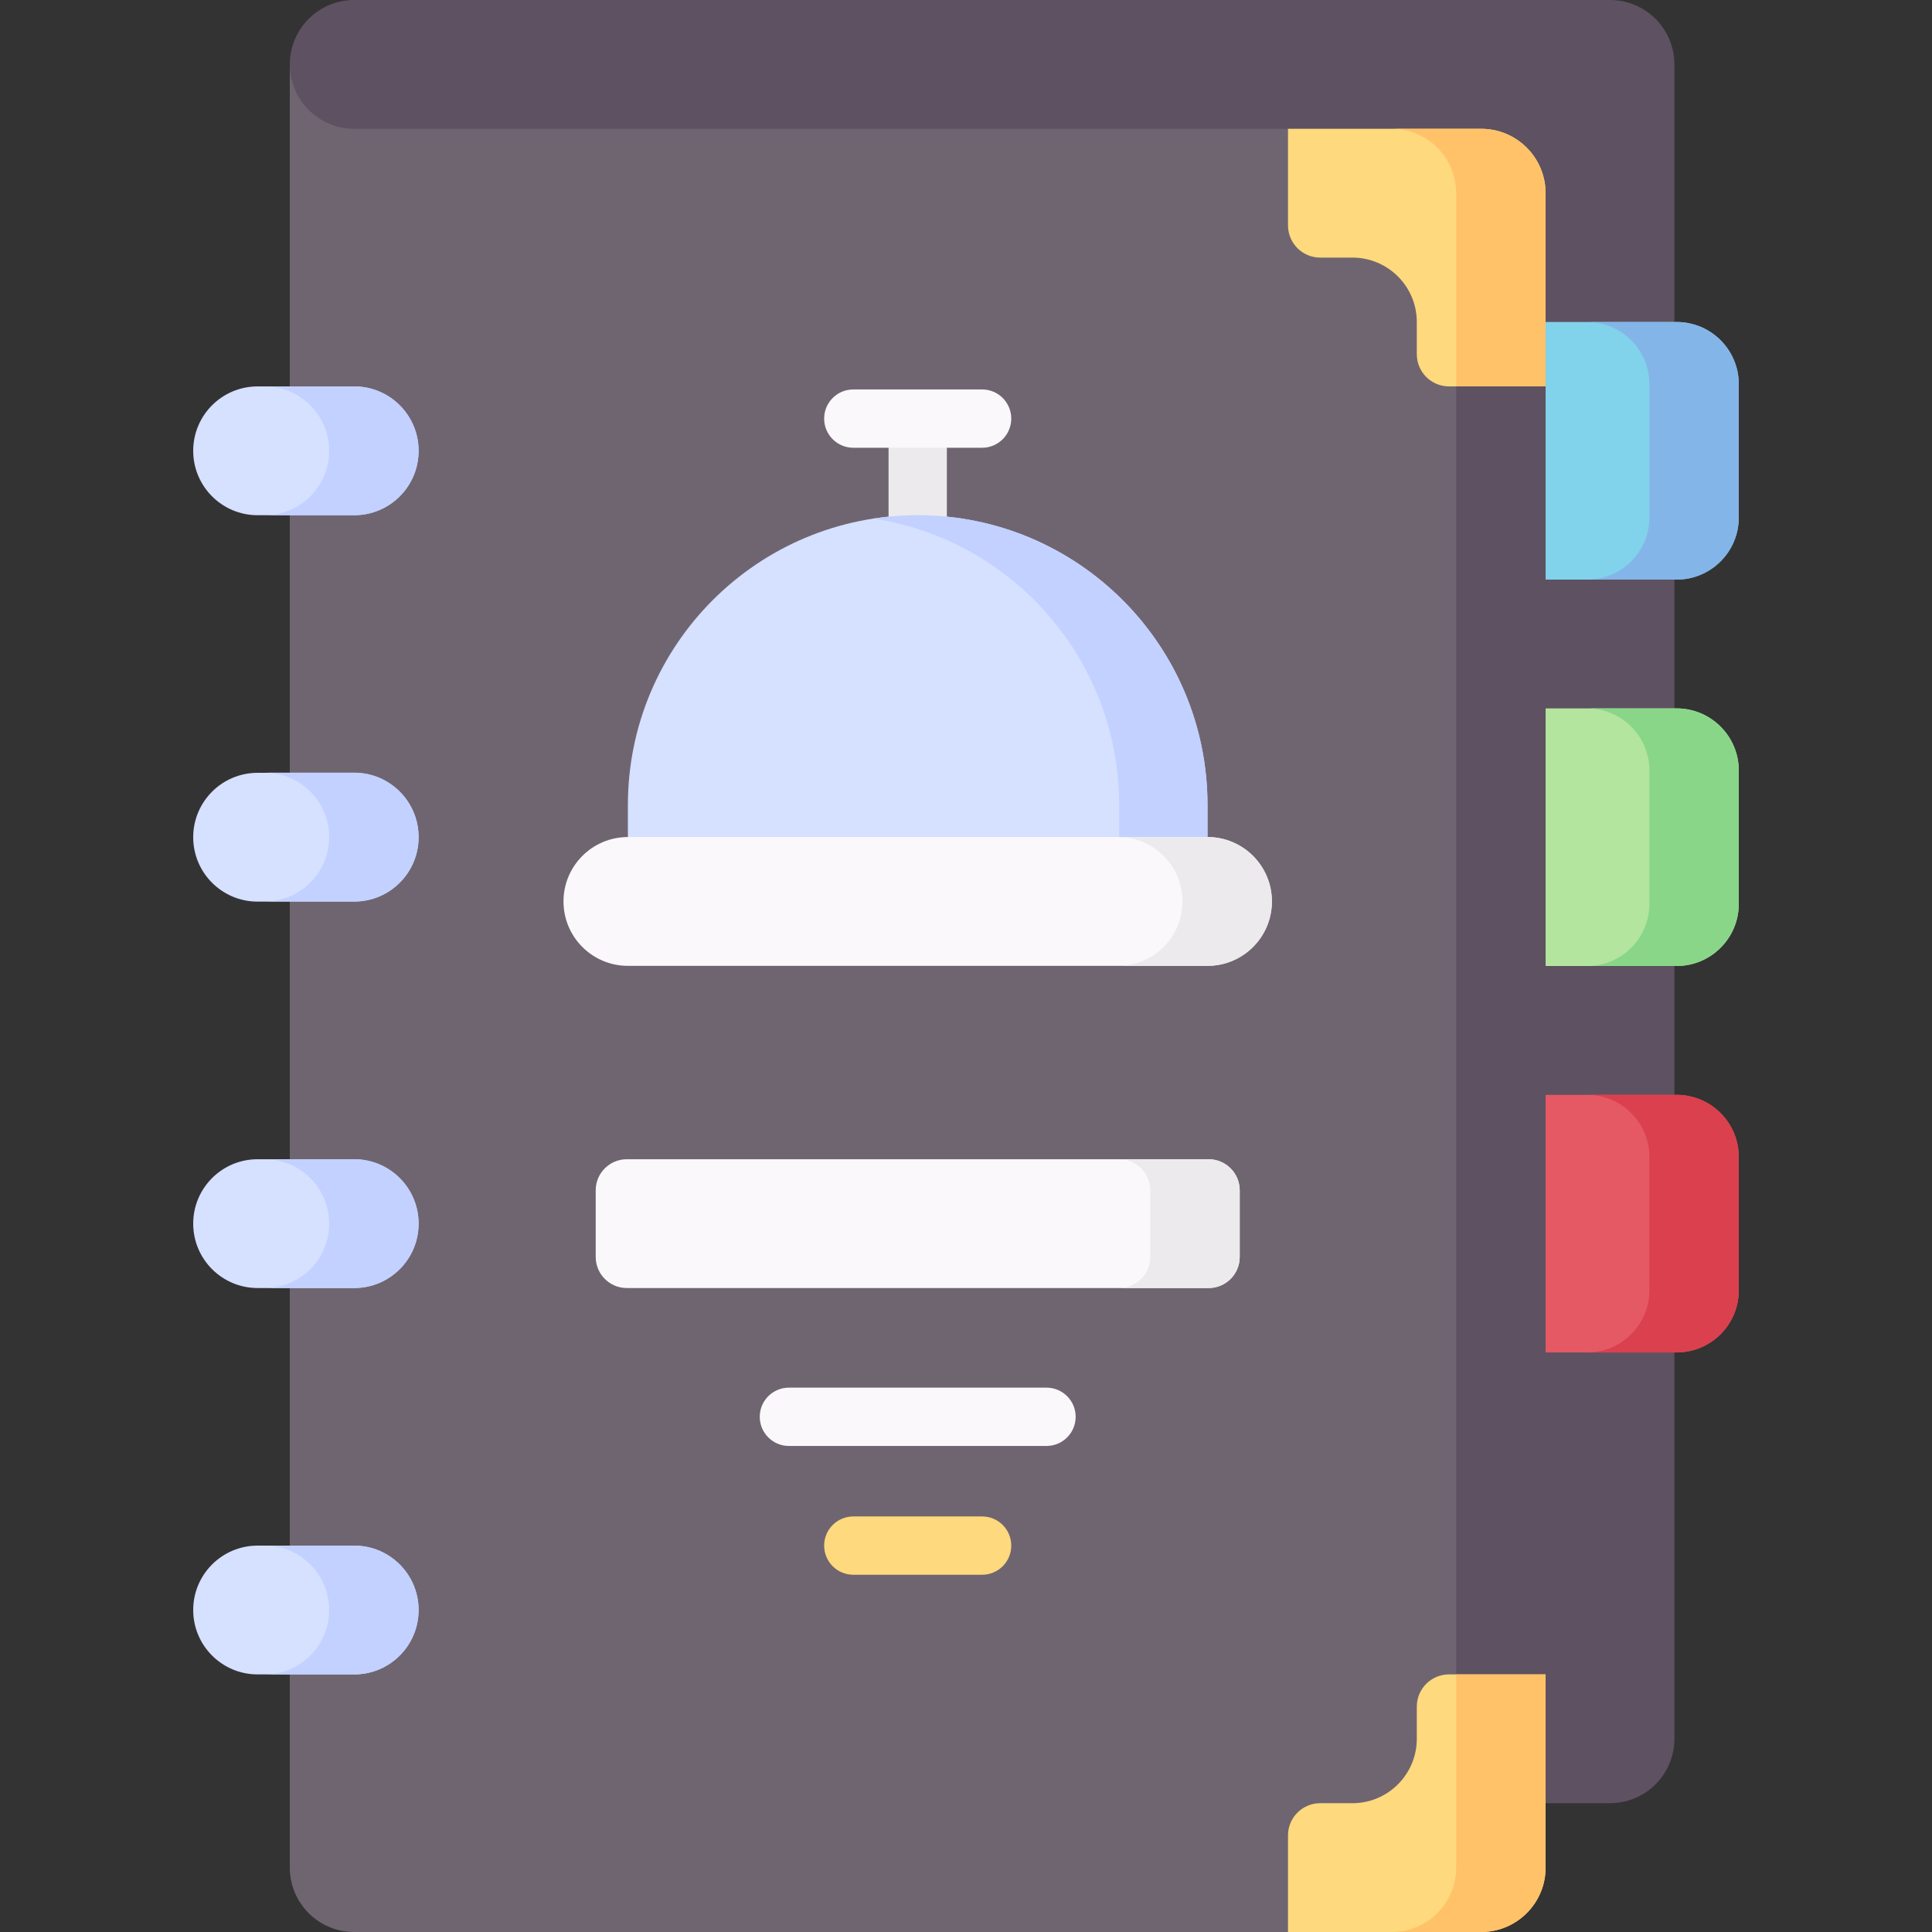 <svg id="Capa_1" enable-background="new 0 0 497 497" height="512" viewBox="0 0 497 497" width="512" xmlns="http://www.w3.org/2000/svg"><rect x="0" y="0" width="497" height="497" fill="#333333" stroke="none"/><g><path d="m414.166 463.866c9.15 0 16.567-7.417 16.567-16.567v-430.732c0-9.15-7.417-16.567-16.567-16.567h-323.049c-9.15 0-16.567 7.417-16.567 16.567v447.299z" fill="#5e5161"/><path d="m431.3 149.1h-38.7v-66.267h38.7c8.836 0 16 7.163 16 16v34.267c0 8.836-7.164 16-16 16z" fill="#81d2eb"/><path d="m431.3 82.833h-23c8.837 0 16 7.163 16 16v34.267c0 8.836-7.163 16-16 16h23c8.837 0 16-7.164 16-16v-34.267c0-8.836-7.164-16-16-16z" fill="#84b5e8"/><path d="m431.3 248.5h-38.7v-66.267h38.7c8.836 0 16 7.164 16 16v34.267c0 8.836-7.164 16-16 16z" fill="#b3e59f"/><path d="m431.3 182.233h-23c8.837 0 16 7.163 16 16v34.267c0 8.836-7.163 16-16 16h23c8.837 0 16-7.164 16-16v-34.267c0-8.837-7.164-16-16-16z" fill="#8ad689"/><path d="m431.3 347.91h-38.7v-66.267h38.7c8.836 0 16 7.163 16 16v34.267c0 8.837-7.164 16-16 16z" fill="#e55964"/><path d="m431.3 281.643h-23c8.837 0 16 7.163 16 16v34.267c0 8.836-7.163 16-16 16h23c8.837 0 16-7.164 16-16v-34.267c0-8.836-7.164-16-16-16z" fill="#db404f"/><path d="m74.55 16.567c0 9.149 7.417 16.567 16.567 16.567h289.917c9.15 0 16.567 7.417 16.567 16.567v381.646c0 9.149-55.929 65.653-65.078 65.653h-241.405c-9.15 0-16.567-7.417-16.567-16.567z" fill="#6f6571"/><path d="m310.909 331.343h-149.666c-4.418 0-8-3.582-8-8v-17.133c0-4.418 3.582-8 8-8h149.667c4.418 0 8 3.582 8 8v17.133c-.001 4.419-3.583 8-8.001 8z" fill="#faf8fa"/><g><path d="m269.209 371.967h-66.266c-4.142 0-7.5-3.357-7.5-7.5s3.358-7.5 7.5-7.5h66.266c4.143 0 7.5 3.357 7.5 7.5 0 4.142-3.358 7.5-7.5 7.5z" fill="#faf8fa"/></g><g><g><path d="m252.642 405.099h-33.133c-4.142 0-7.5-3.357-7.5-7.5s3.358-7.5 7.5-7.5h33.133c4.143 0 7.5 3.357 7.5 7.5s-3.357 7.5-7.5 7.5z" fill="#ffd97d"/></g></g><g><g><path d="m236.076 140.033c-4.142 0-7.5-3.357-7.5-7.5v-24.85c0-4.143 3.358-7.5 7.5-7.5s7.5 3.357 7.5 7.5v24.85c0 4.143-3.358 7.5-7.5 7.5z" fill="#eceaec"/></g><path d="m310.626 207.083c0-41.173-33.377-74.55-74.55-74.55s-74.55 33.377-74.55 74.55v13.243h149.1z" fill="#d6e0ff"/><g><path d="m252.642 115.183h-33.133c-4.142 0-7.5-3.357-7.5-7.5s3.358-7.5 7.5-7.5h33.133c4.143 0 7.5 3.357 7.5 7.5s-3.357 7.5-7.5 7.5z" fill="#faf8fa"/></g></g><g fill="#d6e0ff"><path d="m91.118 99.403c9.15 0 16.567 7.417 16.567 16.567s-7.417 16.567-16.567 16.567h-24.851c-9.15 0-16.567-7.417-16.567-16.567s7.417-16.567 16.567-16.567z"/><path d="m91.117 198.805c9.149 0 16.567 7.417 16.567 16.567 0 9.149-7.417 16.567-16.567 16.567h-24.85c-9.15 0-16.567-7.417-16.567-16.567s7.417-16.567 16.567-16.567z"/><path d="m91.117 298.207c9.149 0 16.567 7.417 16.567 16.567s-7.417 16.567-16.567 16.567h-24.85c-9.15 0-16.567-7.417-16.567-16.567s7.417-16.567 16.567-16.567z"/><path d="m91.117 397.603c9.149 0 16.567 7.417 16.567 16.567s-7.417 16.567-16.567 16.567h-24.85c-9.15 0-16.567-7.417-16.567-16.567s7.417-16.567 16.567-16.567z"/></g><path d="m91.118 99.403h-23c9.149 0 16.567 7.417 16.567 16.567s-7.417 16.567-16.567 16.567h23c9.149 0 16.567-7.417 16.567-16.567 0-9.149-7.417-16.567-16.567-16.567z" fill="#c2d1ff"/><path d="m91.118 198.76h-23c9.149 0 16.567 7.417 16.567 16.567s-7.417 16.567-16.567 16.567h23c9.149 0 16.567-7.417 16.567-16.567s-7.417-16.567-16.567-16.567z" fill="#c2d1ff"/><path d="m91.118 298.207h-23c9.149 0 16.567 7.417 16.567 16.567s-7.417 16.567-16.567 16.567h23c9.149 0 16.567-7.417 16.567-16.567s-7.417-16.567-16.567-16.567z" fill="#c2d1ff"/><path d="m91.118 397.603h-23c9.149 0 16.567 7.417 16.567 16.567s-7.417 16.567-16.567 16.567h23c9.149 0 16.567-7.417 16.567-16.567s-7.417-16.567-16.567-16.567z" fill="#c2d1ff"/><path d="m381.034 33.133h-23.001c9.149 0 16.567 7.417 16.567 16.567v430.733c0 9.149-7.417 9.591-16.567 9.591l25.896-.32c9.15 0 13.672-50.06 13.672-59.209v-380.795c-.001-9.15-7.418-16.567-16.567-16.567z" fill="#5e5161"/><path d="m381.034 33.133h-49.701v24.85c0 4.575 3.709 8.283 8.283 8.283h8.283c9.15 0 16.567 7.417 16.567 16.567v8.283c0 4.575 3.709 8.283 8.283 8.283h24.851v-49.699c0-9.15-7.417-16.567-16.566-16.567z" fill="#ffd97d"/><path d="m397.6 430.733h-24.85c-4.575 0-8.283 3.708-8.283 8.283v8.284c0 9.149-7.417 16.567-16.567 16.567h-8.283c-4.575 0-8.283 3.708-8.283 8.283v24.85h49.7c9.15 0 16.567-7.417 16.567-16.567z" fill="#ffd97d"/><path d="m381.034 33.133h-23.001c9.149 0 16.567 7.417 16.567 16.567v49.7h23v-49.7c0-9.15-7.417-16.567-16.566-16.567z" fill="#ffc269"/><path d="m374.6 430.733v49.7c0 9.149-7.417 16.567-16.567 16.567h23.001c9.15 0 16.567-7.417 16.567-16.567v-49.7z" fill="#ffc269"/><path d="m310.909 298.21h-23c4.418 0 8 3.582 8 8v17.133c0 4.418-3.582 8-8 8h23c4.418 0 8-3.582 8-8v-17.133c0-4.418-3.582-8-8-8z" fill="#eceaec"/><path d="m236.076 132.533c-3.862 0-7.655.294-11.358.86 35.782 5.47 63.192 36.379 63.192 73.69v13.244h22.717v-13.244c-.001-41.173-33.378-74.55-74.551-74.55z" fill="#c2d1ff"/><path d="m310.626 215.327c9.15 0 16.567 7.417 16.567 16.567s-7.417 16.567-16.567 16.567h-149.1c-9.15 0-16.567-7.417-16.567-16.567s7.417-16.567 16.567-16.567z" fill="#faf8fa"/><path d="m310.626 215.327h-23c9.15 0 16.567 7.417 16.567 16.567s-7.417 16.567-16.567 16.567h23c9.15 0 16.567-7.417 16.567-16.567s-7.418-16.567-16.567-16.567z" fill="#eceaec"/></g></svg>